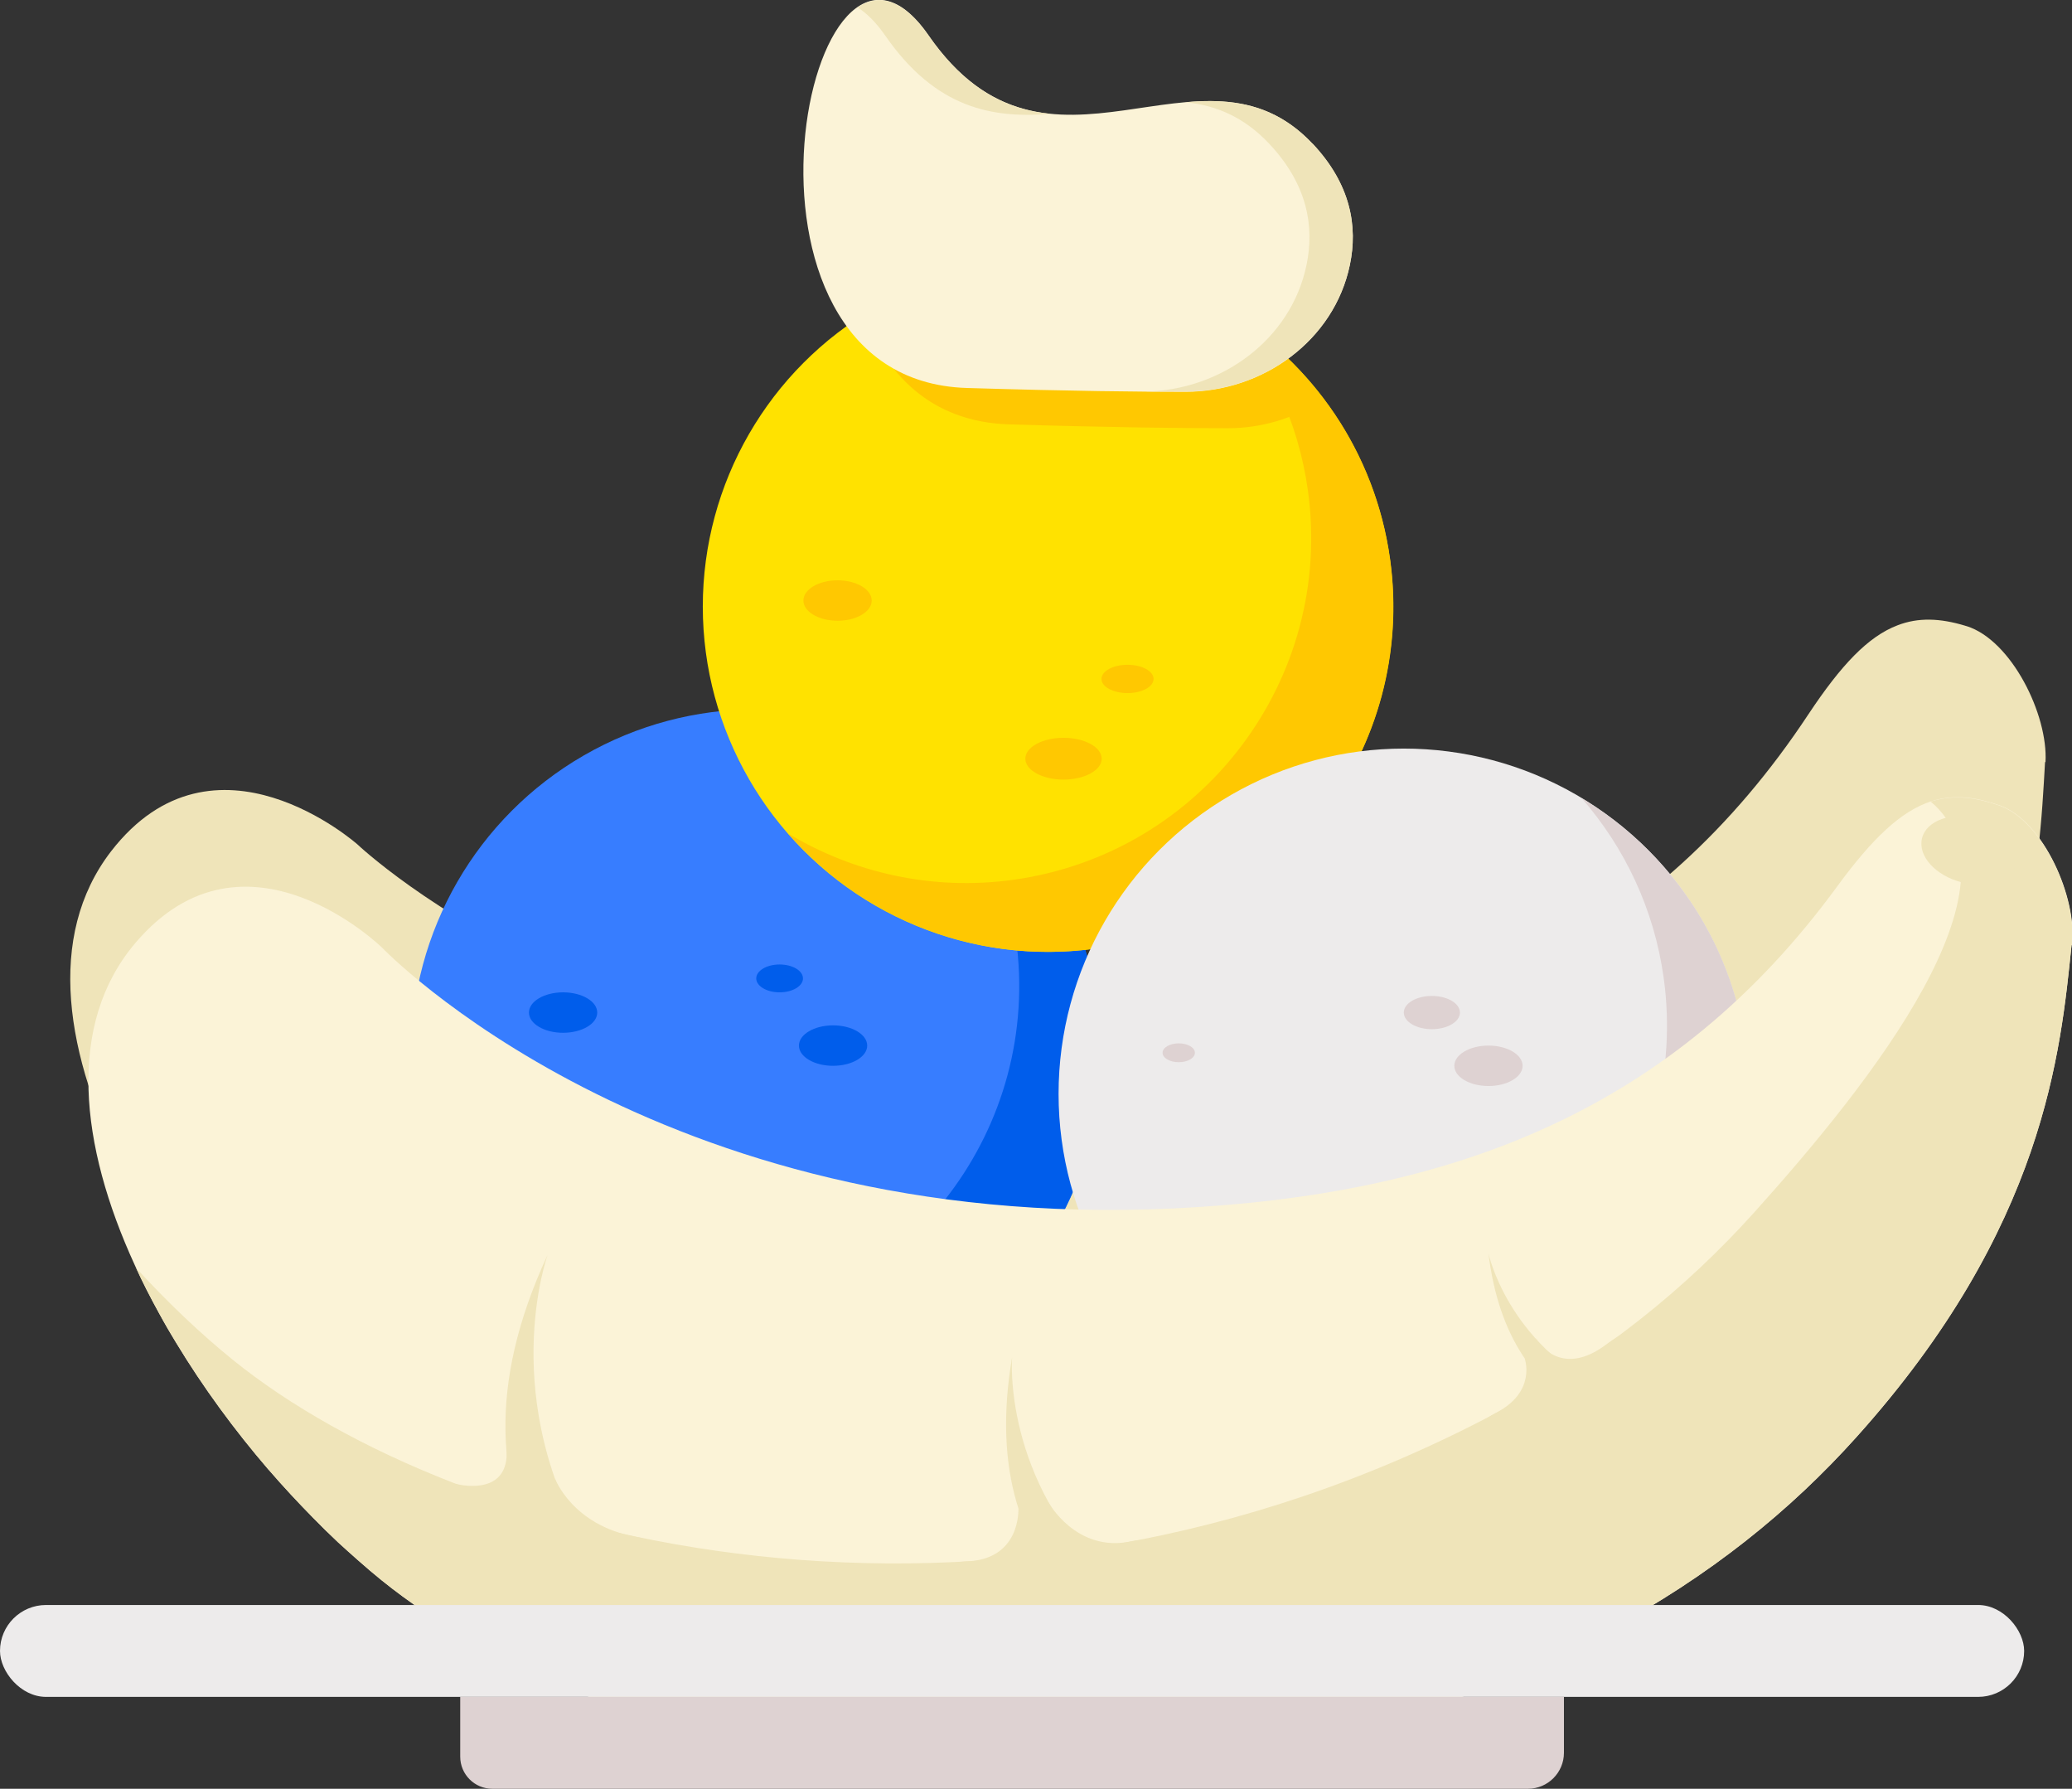 <?xml version="1.0" encoding="UTF-8"?>
<svg id="Calque_2" data-name="Calque 2" xmlns="http://www.w3.org/2000/svg" viewBox="0 0 92.25 79.62">
  <rect x="0" y="0" width="92.25" height="79.62" fill="#333333" stroke="none"/>
  <defs>
    <style>
      .cls-1 {
        fill: #efe4b9;
      }

      .cls-2 {
        fill: #edebeb;
      }

      .cls-3 {
        fill: #fbf3d7;
      }

      .cls-4 {
        fill: #ffe200;
      }

      .cls-5 {
        fill: #377dff;
      }

      .cls-6 {
        fill: #ffc801;
      }

      .cls-7 {
        fill: #005deb;
      }

      .cls-8 {
        fill: #ded2d2;
      }
    </style>
  </defs>
  <g id="Calque_1-2" data-name="Calque 1">
    <g>
      <path class="cls-1" d="M91.07,33.92c.12-2.1-1.51-5.42-3.51-6.05-.02,0-.04-.01-.07-.02-1.13-.34-2.09-.37-3-.02-1.32.5-2.52,1.77-3.98,3.97-6.79,10.27-16.37,14.54-28.87,15.72-23.01,2.18-35.72-9.93-35.72-9.93,0,0-6.37-5.66-10.98.31-2.9,3.77-2.05,9.11.65,14.33.02.04.05.09.07.13h0c.35.65.72,1.3,1.11,1.96.26.43.54.86.83,1.29,1.28,1.91,2.77,3.75,4.37,5.43,0,0,.02.01.02.02.67.71,1.36,1.39,2.06,2.03.38.35.76.69,1.15,1.02.31.26.61.51.92.76.37.29.73.57,1.1.84,10.05,7.36,33.13,12.4,54.57-.29,4.47-2.65,7.98-5.81,10.71-9.16,7.97-9.75,8.28-17.62,8.55-22.34Z"/>
      <g>
        <circle class="cls-5" cx="33.67" cy="46.94" r="15.37"/>
        <path class="cls-7" d="M41.58,33.77c1.9,2.18,3.22,4.91,3.65,7.99,1.17,8.41-4.7,16.17-13.11,17.34-3.62.5-7.12-.31-10.03-2.06,3.3,3.77,8.36,5.86,13.69,5.12,8.41-1.17,14.28-8.93,13.11-17.34-.67-4.79-3.47-8.74-7.31-11.05Z"/>
      </g>
      <circle class="cls-4" cx="46.66" cy="27" r="15.37"/>
      <path class="cls-6" d="M54.58,13.83c1.9,2.18,3.22,4.91,3.65,7.99,1.17,8.41-4.7,16.17-13.11,17.34-3.62.5-7.12-.31-10.03-2.06,3.3,3.77,8.36,5.86,13.69,5.12,8.41-1.17,14.28-8.93,13.11-17.34-.67-4.79-3.47-8.74-7.31-11.05Z"/>
      <g>
        <circle class="cls-2" cx="62.5" cy="48.69" r="15.37"/>
        <path class="cls-8" d="M70.42,35.53c1.9,2.18,3.22,4.91,3.65,7.99,1.17,8.41-4.7,16.17-13.11,17.34-3.62.5-7.12-.31-10.03-2.06,3.3,3.77,8.36,5.86,13.69,5.12,8.41-1.17,14.28-8.93,13.11-17.34-.67-4.79-3.47-8.74-7.31-11.05Z"/>
      </g>
      <g>
        <path class="cls-3" d="M92.23,42.07c-.49,4.7-1.17,12.55-9.59,21.91-2.89,3.22-6.54,6.21-11.13,8.64-22.01,11.67-44.83,5.54-54.52-2.28-.36-.29-.71-.59-1.06-.9-.3-.26-.59-.53-.89-.8-.37-.35-.74-.71-1.1-1.08-.67-.68-1.33-1.39-1.97-2.13,0-.01-.01-.02-.02-.02-1.51-1.75-2.91-3.66-4.1-5.63-.27-.44-.53-.88-.77-1.33-.39-.71-.76-1.42-1.08-2.14-2.45-5.34-3.05-10.72.03-14.34,4.88-5.75,10.98.21,10.98.21,0,0,12.13,12.7,35.21,11.61,12.53-.59,22.31-4.4,29.58-14.34,1.56-2.13,2.83-3.34,4.17-3.78.93-.3,1.88-.23,3,.16.03,0,.05.02.07.02,1.97.72,3.44,4.12,3.22,6.21Z"/>
        <path class="cls-1" d="M92.23,42.07c-.49,4.7-1.17,12.55-9.59,21.91-2.89,3.22-6.54,6.21-11.13,8.64-22.01,11.67-44.83,5.54-54.52-2.28-.36-.29-.71-.59-1.06-.9-.3-.26-.59-.53-.89-.8-.37-.35-.74-.71-1.1-1.08-.67-.68-1.33-1.39-1.97-2.13,0-.01-.01-.02-.02-.02-1.51-1.76-2.91-3.67-4.1-5.63-.27-.44-.52-.88-.77-1.33-.37-.67-.71-1.34-1.02-2.01,1.39,1.52,2.85,2.91,4.32,4.1,10,8.07,33.52,14.39,56.22,2.36,4.74-2.51,8.5-5.6,11.48-8.91,5.31-5.9,12.2-14.65,7.88-18.31.93-.3,1.88-.23,3,.16.03,0,.05.02.07.02,1.97.72,3.44,4.12,3.22,6.21Z"/>
        <ellipse class="cls-1" cx="87.69" cy="37.85" rx="1.47" ry="2.19" transform="translate(29.36 113.47) rotate(-75.7)"/>
        <path class="cls-1" d="M26.4,69.32l-2.2.5c-2.03-3.53-2.55-8.09.18-13.96,0,0-2.34,6.48,2.02,13.46Z"/>
        <path class="cls-1" d="M49.42,70.36l-1.59.84c-2.3-2.29-3.64-5.69-2.77-10.78,0,0-.45,5.47,4.36,9.93Z"/>
        <path class="cls-1" d="M71.47,61.9l-.95.93c-2.11-1.13-3.79-3.26-4.25-7.04,0,0,.84,3.97,5.19,6.11Z"/>
        <path class="cls-1" d="M24.71,65.81s.76,2.07,3.57,2.59c2.8.51,1.35,2.54,1.35,2.54l-4.92-2.46v-2.67Z"/>
        <path class="cls-1" d="M46.68,66.87s1.23,2.25,3.67,1.74,2.23,1.59,2.06,1.62-5.38,1.02-5.33.61-.3-2.54-.3-2.54l-.1-1.42Z"/>
        <path class="cls-1" d="M68.39,59.59s1.03,1.86,3.17.22c2.13-1.64,2.48,1.24,2.48,1.24l-2.74,1.68-1.19-.15-1.71-3Z"/>
        <path class="cls-1" d="M67.88,60.46s.56,1.49-1.3,2.44.01,2.07.01,2.07c0,0,1.99,0,2.07-.13s2.04-2.17,2.04-2.17l-1.54-1.72-1.28-.49Z"/>
        <path class="cls-1" d="M45.34,67.15s.13,2.27-2.32,2.35-.71,3.99-.71,3.99l4.86-1.33,1.76-1.36-3.6-3.65Z"/>
        <path class="cls-1" d="M20.3,66.05s2.29.62,2.26-1.41,1.6.83,1.6.83c0,0,1.06,4.12.89,4.16s-4.35-.69-4.38-.86-.37-2.72-.37-2.72Z"/>
      </g>
      <ellipse class="cls-6" cx="47.35" cy="33.77" rx="1.7" ry=".93"/>
      <ellipse class="cls-6" cx="50.2" cy="30.22" rx="1.16" ry=".63"/>
      <ellipse class="cls-6" cx="37.29" cy="26.73" rx="1.52" ry=".9"/>
      <ellipse class="cls-7" cx="37.09" cy="46.54" rx="1.52" ry=".9"/>
      <ellipse class="cls-8" cx="63.75" cy="45.07" rx="1.25" ry=".74"/>
      <ellipse class="cls-8" cx="52.48" cy="46.86" rx=".72" ry=".42"/>
      <ellipse class="cls-8" cx="66.27" cy="47.44" rx="1.52" ry=".9"/>
      <ellipse class="cls-7" cx="34.71" cy="43.55" rx="1.04" ry=".62"/>
      <ellipse class="cls-7" cx="25.07" cy="45.07" rx="1.52" ry=".9"/>
      <path class="cls-6" d="M58.73,17.89c-3.24-4.4-8.72-6.92-14.5-6.12-2.13.3-4.1,1.02-5.83,2.07.98,2.77,3.02,4.95,6.55,5.05,4.62.14,7.7.17,9.74.17,1.46,0,2.86-.43,4.05-1.16Z"/>
      <path class="cls-3" d="M52.79,17.44c3.44,0,6.61-2.28,7.31-5.65.35-1.68.06-3.57-1.67-5.4-4.94-5.23-11.75,2.9-17.09-4.82-5.34-7.71-9.97,15.36,1.72,15.7,4.62.14,7.7.17,9.74.17Z"/>
      <g>
        <path class="cls-1" d="M39.41,1.58c2.27,3.28,4.81,3.69,7.36,3.49-1.89-.19-3.73-1.04-5.43-3.49-1.14-1.64-2.24-1.88-3.16-1.25.4.25.81.65,1.23,1.25Z"/>
        <path class="cls-1" d="M58.43,6.39c-1.7-1.8-3.63-2.02-5.63-1.84,1.31.14,2.56.63,3.7,1.84,1.73,1.83,2.02,3.72,1.67,5.4-.69,3.34-3.82,5.6-7.23,5.64.69,0,1.31,0,1.85,0,3.44,0,6.61-2.28,7.31-5.65.35-1.68.06-3.57-1.67-5.4Z"/>
      </g>
      <g>
        <rect class="cls-2" x="0" y="71.44" width="90.12" height="4.09" rx="2.05" ry="2.05"/>
        <path class="cls-8" d="M20.48,75.53h49.15v2.49c0,.88-.72,1.6-1.6,1.6H21.92c-.79,0-1.43-.64-1.43-1.43v-2.66h0Z"/>
      </g>
    </g>
  </g>
</svg>